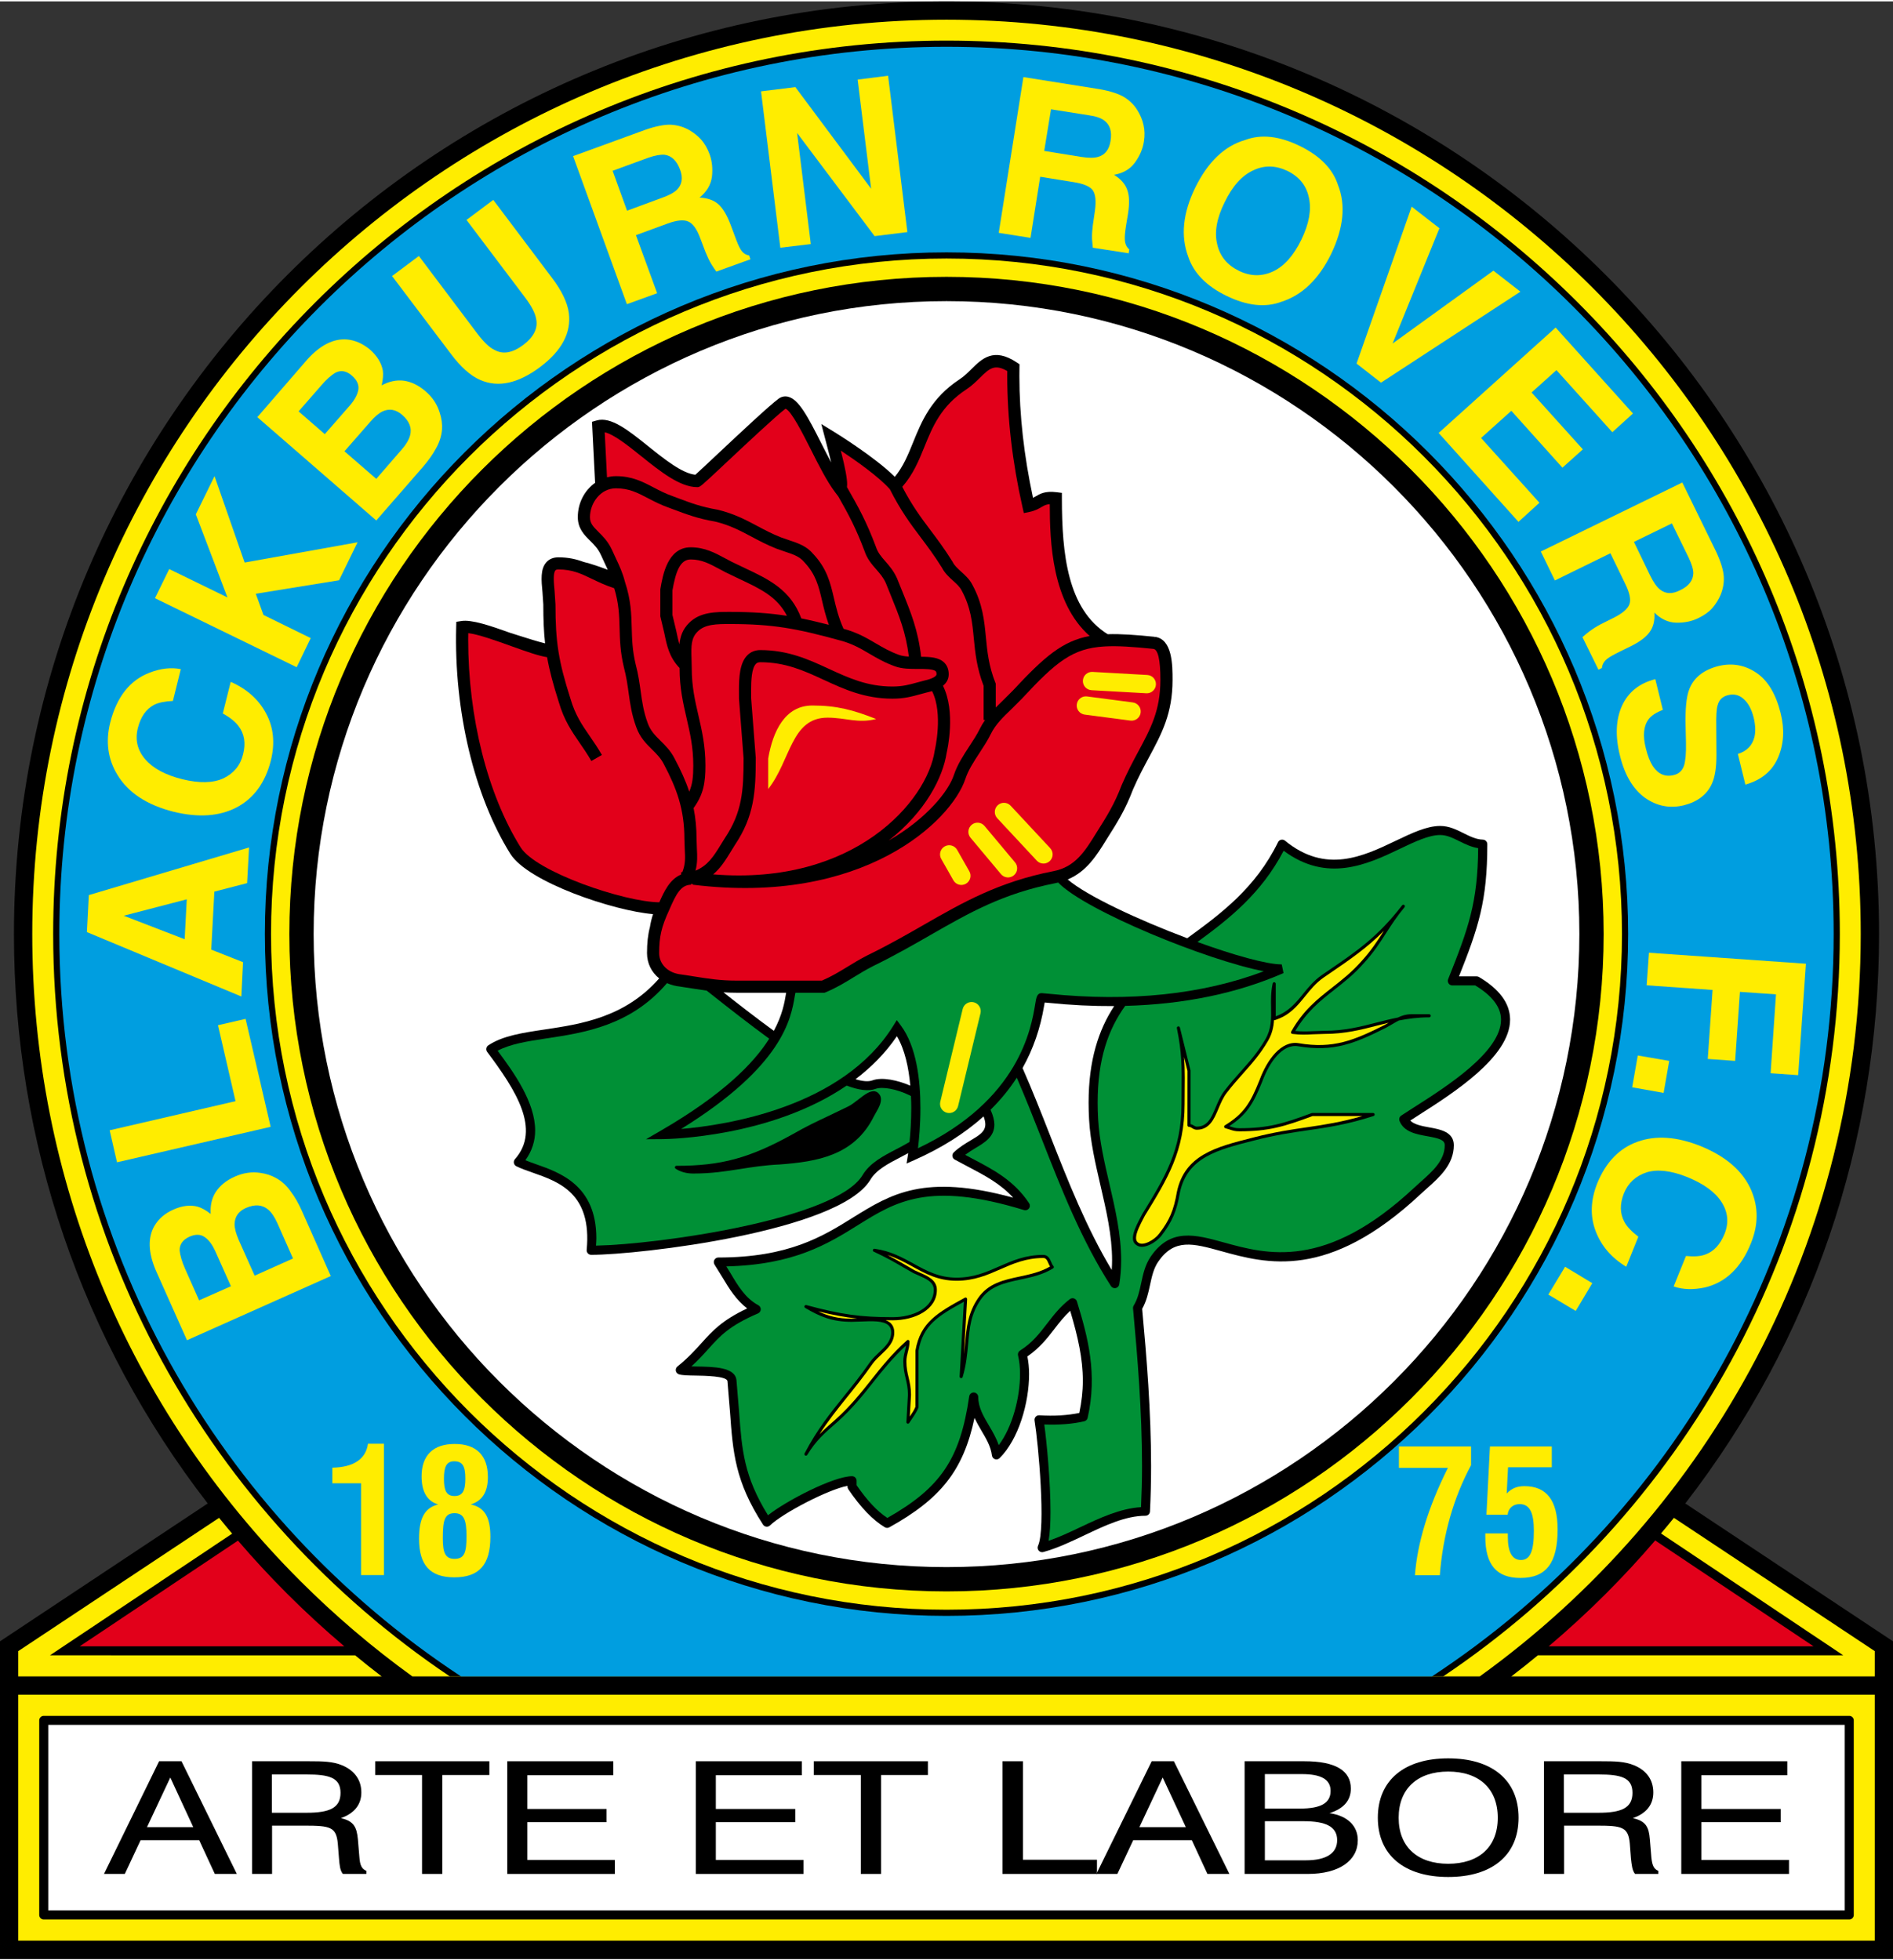 <svg version="1.0" id="Ebene_1" xmlns="http://www.w3.org/2000/svg" xmlns:xlink="http://www.w3.org/1999/xlink" width="311" height="322" viewBox="0 0 480.95 497.255" enable-background="new 0 0 480.95 497.255"><rect x="0" y="0" width="480.95" height="497.255" fill="#333333" stroke="none"/><path d="M428.179 381.559c31.922-41.259 49.227-91.618 49.227-144.646C477.406 106.278 371.122.0 240.48.0 109.833.0 3.543 106.278 3.543 236.913c0 53.028 17.305 103.388 49.228 144.646L0 416.575v80.681h480.95v-80.681l-52.771-35.016z"/><path fill="#ffed00" d="M12.691 420.132l46.292-30.907c-1.12-1.331-2.234-2.665-3.323-4.017-29.328 19.46-50.41 33.449-51.021 33.854.0.437.0 2.819.0 6.426h92.328c-2.276-1.739-4.519-3.53-6.74-5.356H12.691z"/><path fill="#ffed00" d="M425.291 385.208c-1.075 1.336-2.178 2.654-3.284 3.971l46.306 30.953h-77.587c-2.221 1.826-4.465 3.617-6.74 5.356h92.326c0-3.606.0-5.989.0-6.426C475.7 418.658 454.618 404.668 425.291 385.208z"/><path fill="#e2001a" d="M60.461 390.998c-4.95 3.305-35.197 23.499-40.2 26.84 6.24.0 57.997.0 67.207.0-4.991-4.235-9.841-8.682-14.521-13.361C68.591 400.121 64.432 395.623 60.461 390.998z"/><path fill="#e2001a" d="M420.529 390.951c-3.982 4.642-8.154 9.156-12.524 13.525-4.68 4.68-9.53 9.126-14.521 13.361 9.056.0 61.019.0 67.266.0C455.726 414.48 425.221 394.087 420.529 390.951z"/><path fill="#ffed00" d="M240.48 4.653C112.398 4.653 8.196 108.844 8.196 236.913c0 62.061 24.164 120.401 68.04 164.273 8.937 8.937 18.483 17.04 28.53 24.303h271.191c58.581-42.214 96.796-111.012 96.796-188.576.0-128.069-104.197-232.26-232.273-232.26z"/><path d="M240.479 9.966c-125.152.0-226.971 101.805-226.971 226.941.0 78.494 40.049 147.804 100.78 188.582h252.377C427.393 384.71 467.44 315.401 467.44 236.907c0-125.136-101.814-226.941-226.961-226.941z"/><path fill="#009ee0" d="M240.479 11.533c-124.288.0-225.404 101.102-225.404 225.374.0 78.798 40.645 148.27 102.059 188.582h246.684c61.411-40.313 102.055-109.784 102.055-188.582C465.874 112.635 364.762 11.533 240.479 11.533z"/><path d="M240.48 63.749c-95.497.0-173.188 77.679-173.188 173.161.0 95.506 77.692 173.205 173.188 173.205 95.49.0 173.177-77.699 173.177-173.205.0-95.482-77.687-173.161-173.177-173.161z"/><path fill="#ffed00" d="M240.48 65.316c-94.632.0-171.621 76.976-171.621 171.593.0 94.642 76.989 171.639 171.621 171.639 94.626.0 171.61-76.997 171.61-171.639C412.09 142.292 335.106 65.316 240.48 65.316z"/><path d="M240.48 69.97c-92.066.0-166.967 74.89-166.967 166.942.0 92.074 74.901 166.981 166.967 166.981 92.061.0 166.956-74.907 166.956-166.981.0-92.053-74.895-166.942-166.956-166.942z"/><path fill="#fff" d="M240.48 76.141c-88.664.0-160.796 72.122-160.796 160.771.0 88.672 72.133 160.812 160.796 160.812 88.657.0 160.786-72.14 160.786-160.812C401.266 148.262 329.137 76.141 240.48 76.141z"/><path fill="#ffed00" d="M476.311 430.127c0 4.169.0 58.32.0 62.489-4.571.0-467.101.0-471.672.0.0-4.169.0-58.32.0-62.489 4.571.0 467.101.0 471.672.0z"/><path d="M11.114 435.51c-.634.0-1.147.514-1.147 1.147v49.428c0 .634.514 1.147 1.147 1.147h458.722c.634.0 1.147-.514 1.147-1.147v-49.428c0-.634-.514-1.147-1.147-1.147H11.114z"/><path fill="#fff" d="M468.688 437.805c0 2.138.0 44.995.0 47.133-2.278.0-454.149.0-456.427.0.0-2.138.0-44.995.0-47.133 2.278.0 454.149.0 456.427.0z"/><path d="M26.421 475.663h5.29l4.011-8.568h14.891l3.967 8.568h5.59l-14.057-28.626h-5.69m-3.078 16.747 5.923-12.613 5.833 12.613H37.345z"/><path d="M64.036 447.037v28.626h5.089v-12.269h8.279c6.511.0 8.034.334 8.423 4.577l.3 3.746c.145 1.699.245 3.01.978 3.945h5.979v-.779c-1.234-.487-1.623-1.556-1.767-3.354l-.388-4.68c-.301-3.065-1.034-4.621-4.313-5.356 3.378-1.21 5.189-3.41 5.189-6.521.0-3.223-1.767-5.601-4.9-6.912-2.344-.978-4.99-1.022-8.223-1.022M69.081 450.393h8.768c5.723.0 8.667.777 8.667 4.667.0 3.855-2.789 5.066-8.667 5.066h-8.768V450.393z"/><polyline points="107.229,475.663 112.374,475.663 112.374,450.537 124.331,450.537 124.331,447.037 95.328,447.037 95.328,450.537 107.229,450.537"/><polyline points="128.875,475.663 156.211,475.663 156.211,472.105 133.977,472.105 133.977,462.517 154.1,462.517 154.1,459.16 133.977,459.16 133.977,450.592 155.823,450.592 155.823,447.037 128.875,447.037"/><polyline points="176.78,475.663 204.161,475.663 204.161,472.105 181.869,472.105 181.869,462.517 202.049,462.517 202.049,459.16 181.869,459.16 181.869,450.592 203.716,450.592 203.716,447.037 176.78,447.037"/><polyline points="218.706,475.663 223.851,475.663 223.851,450.537 235.752,450.537 235.752,447.037 206.761,447.037 206.761,450.537 218.706,450.537"/><polyline points="254.698,475.663 278.701,475.663 278.701,472.061 259.9,472.061 259.9,447.037 254.698,447.037"/><path d="M278.556 475.663h5.335l4.021-8.568h14.891l3.966 8.568h5.58l-14.102-28.626h-5.634M289.48 463.784l5.922-12.613 5.878 12.613h-11.8z"/><path d="M321.361 472.206v-9.934h9.801c5.778.0 8.566 1.411 8.566 4.822.0 3.313-2.743 5.111-7.979 5.111M321.361 459.06v-8.757h9.399c4.901.0 7.302 1.356 7.302 4.278.0 3.111-2.545 4.479-7.733 4.479H321.361zM316.215 475.663h16.024c8.034.0 12.734-3.413 12.734-8.568.0-3.7-2.701-6.233-7.201-6.868 3.578-1.122 5.434-3.21 5.434-6.233.0-4.622-3.966-6.956-11.8-6.956h-15.191v28.625z"/><path d="M350.063 461.393c0 9.546 6.812 15.047 17.879 15.047 11.113.0 17.879-5.501 17.879-15.047.0-9.59-6.766-15.09-17.879-15.09-11.067.0-17.879 5.5-17.879 15.09M355.353 461.393c0-7.444 4.844-11.733 12.589-11.733 7.789.0 12.59 4.289 12.59 11.733.0 7.446-4.801 11.689-12.59 11.689C360.197 473.083 355.353 468.839 355.353 461.393z"/><path d="M392.278 447.037v28.626h5.1v-12.269h8.279c6.512.0 8.034.334 8.424 4.577l.287 3.746c.201 1.699.301 3.01 1.034 3.945h5.923v-.779c-1.223-.487-1.565-1.556-1.767-3.354l-.389-4.68c-.245-3.065-.978-4.621-4.312-5.356 3.434-1.21 5.19-3.41 5.19-6.521.0-3.223-1.712-5.601-4.89-6.912-2.356-.978-4.945-1.022-8.235-1.022M397.324 450.393h8.767c5.734.0 8.667.777 8.667 4.667.0 3.855-2.788 5.066-8.667 5.066h-8.767V450.393z"/><polyline points="427.159,475.663 454.528,475.663 454.528,472.105 432.25,472.105 432.25,462.517 452.428,462.517 452.428,459.16 432.25,459.16 432.25,450.592 454.094,450.592 454.094,447.037 427.159,447.037"/><path d="M383.664 258.665c0-.052-.001-.103-.001-.153-.067-4.028-2.73-7.624-7.916-10.689-.178-.104-.38-.16-.586-.16.0.0-2.693.0-4.476.0 4.958-12.468 7.192-19.21 7.192-33.58.0-.625-.499-1.136-1.124-1.151-1.707-.041-3.254-.813-4.892-1.629-1.823-.909-3.707-1.849-5.958-1.849-3.404.0-7.2 1.813-11.22 3.734-8.36 3.994-17.836 8.521-28.21.005-.272-.223-.631-.31-.975-.235-.344.075-.635.303-.789.618-5.718 11.663-14.515 18.173-23.075 24.402-12.393-4.657-25.511-10.763-30.365-14.927 4.83-2.021 7.402-6.172 9.895-10.216 2.743-4.33 4.729-7.465 6.696-12.651 1.34-3.096 2.744-5.711 4.103-8.24 3.189-5.937 5.943-11.063 5.943-19.593.0-3.625.0-10.374-4.486-10.934l-.049.389s-.012-.001-.023-.002l.04-.391c-4.826-.498-8.682-.768-11.968-.666-10.176-6.349-11.628-20.318-11.628-34.54v-1.361l-1.352-.169c-2.91-.365-4.206.404-5.349 1.083-.213.126-.424.235-.636.347-2.274-10.584-3.462-20.969-3.462-30.912.0-.727.006-1.451.019-2.173l.014-.843-.701-.468c-5.862-3.906-8.856-.941-11.499 1.675-.921.911-1.872 1.853-2.979 2.579-7.288 4.776-9.711 10.759-11.85 16.038-1.281 3.162-2.507 6.169-4.651 8.771-5.065-5.037-14.954-11.132-15.406-11.41l-3.267-2.005 1.35 5.179c.471 1.768.835 3.24 1.15 4.578-.809-1.519-1.618-3.103-2.416-4.685-3.526-6.999-5.823-11.322-8.498-11.989-.851-.212-1.683-.054-2.409.458-2.324 1.689-10.078 8.966-15.74 14.279-2.238 2.1-4.521 4.242-5.439 5.063-3.319-.324-7.854-3.935-11.888-7.172-5.13-4.117-9.56-7.672-13.198-6.618l-1.174.34.79 15.507c-2.644 1.86-4.397 5.068-4.397 8.712.0 2.9 1.646 4.532 3.097 5.973.942.934 1.916 1.9 2.598 3.281.047.093.265.538.265.538-.007-.016.964 2.096.964 2.096.24.508.468.998.687 1.486-2.086-.779-4.057-1.489-6.15-1.998-1.831-.686-3.838-1.168-6.384-1.168-1.279.0-2.304.415-3.047 1.233-1.574 1.733-1.298 4.599-1.005 7.632l.209 3.114c0 3.828.124 6.937.453 9.879-1.897-.464-4.383-1.248-7.005-2.083-.625-.199-1.253-.399-1.879-.597-5.08-1.821-9.768-3.408-12.4-2.993l-1.268.2-.034 1.283c-.567 21.374 4.571 42.918 13.746 57.632 4.505 7.229 26.288 14.509 36.268 15.337-.365 1.113-.622 2.19-.789 3.273-.533 2.065-.743 4.079-.743 6.63.0 2.612 1.161 4.879 3.09 6.423-8.703 9.926-19.86 11.598-29.043 12.971-5.753.859-10.723 1.603-14.379 4.039-.263.176-.443.451-.496.764-.054.312.022.632.213.885 7.235 9.654 13.74 19.711 7.06 27.259-.238.269-.336.632-.268.983.068.353.297.651.619.811 1.198.594 2.625 1.093 4.136 1.622 6.73 2.356 15.106 5.29 13.741 19.621-.031.323.076.644.294.884s.527.377.852.377c12.204.0 63.046-5.915 70.927-19.075 1.502-2.514 4.469-4.057 7.61-5.688.661-.344 1.333-.695 2.002-1.063-.046.33-.076.522-.079.542l-.337 2.094 1.939-.857c6.938-3.069 12.812-6.786 17.63-11.116.289.775.442 1.44.442 2.001.0 1.877-1.501 2.77-3.737 4.101-1.354.806-2.89 1.719-4.269 3.026-.231.22-.365.521-.365.836.0.05.003.1.01.15.05.366.267.684.594.857l3.293 1.754c4.427 2.319 8.352 4.408 11.556 7.926-22.519-6.16-31.022-.988-40.694 5.037-7.642 4.761-16.303 10.157-34.241 10.157-.417.0-.79.246-.993.611-.094.169-.14.359-.14.551.0.222.062.444.18.636l2.018 3.255c1.699 2.868 3.51 5.766 6.282 7.883-6.333 2.98-8.793 5.668-11.549 8.732-1.656 1.841-3.367 3.745-6.168 6.017-.272.221-.426.551-.426.894.0.075.007.15.022.226.084.419.393.757.803.878.872.258 2.358.28 4.239.31 2.169.033 7.932.121 8.065 1.411.0.001.657 7.912.657 7.912.737 10.187 1.27 17.547 8.389 28.541.187.288.493.479.834.518s.682-.076.93-.314c3.272-3.149 14.748-9.123 19.697-10.061.0.055.0.22.0.22.0.23.069.456.199.646 3.143 4.628 6.175 7.786 9.269 9.652.353.213.793.221 1.154.021 13.055-7.25 18.813-14.438 21.641-27.796.52 1.09 1.109 2.14 1.716 3.161 1.244 2.097 2.42 4.076 2.712 6.377.055.435.352.801.767.943.414.144.874.038 1.185-.27 4.835-4.786 7.488-14.048 7.488-21.342.0-1.63-.164-3.124-.435-4.485 3.063-2.108 5.01-4.563 6.85-6.956 1.262-1.639 2.481-3.201 4.028-4.636 1.983 6.643 3.21 12.194 3.21 17.76.0 2.666-.311 5.362-.898 8.191-2.979.612-6.445.837-10.151.589-.351-.023-.692.114-.929.374s-.341.613-.284.959c.978 6.011 2.896 27.447.88 31.813-.188.406-.123.885.166 1.226.289.342.75.485 1.182.367 3.48-.949 7.016-2.629 10.434-4.253 5.136-2.44 10.446-4.963 15.511-4.963.613.0 1.118-.48 1.149-1.093.195-3.825.281-7.669.281-11.502.0-13.929-1.135-27.707-2.267-39.963 1.089-1.929 1.56-4.008 1.993-6.027.46-2.147.895-4.175 2.054-5.901 4.105-6.026 8.871-4.71 16.085-2.717 11.435 3.16 27.096 7.487 50.597-14.48.002-.002 1.614-1.462 1.614-1.462 3.206-2.85 6.839-6.079 6.839-10.984.0-3.41-3.487-4.032-6.288-4.533-1.896-.338-3.788-.724-4.788-1.72.95-.612 2.209-1.424 2.209-1.424C369.173 277.342 383.664 268.113 383.664 258.665zm-187.058 2.834c-4.672-3.406-9.175-6.918-12.8-9.778 1.05.067 2.147.107 3.336.107h12.601l-.065.343C199.331 254.255 198.796 257.428 196.606 261.499zm25.057 12.581c-1.055.389-2.531.245-4.301-.294 3.964-3.01 7.576-6.601 10.513-10.919 2.026 3.428 2.995 8.005 3.398 12.564C228.136 274.066 224.161 273.171 221.663 274.08zM276.701 284.047c.316 5.625 1.635 11.306 2.91 16.799 1.447 6.232 2.933 12.629 2.933 18.962.0.813-.039 1.623-.091 2.434-6.417-10.688-11.103-22.555-15.624-34.076-2.233-5.688-4.543-11.56-7.03-17.212 2.695-4.813 4.539-10.104 5.485-15.879.0.0.074-.391.146-.773.396.036.788.072.788.072 5.8.594 11.422.871 16.86.84-3.965 6.051-6.501 13.743-6.501 24.572C276.578 281.155 276.618 282.575 276.701 284.047z"/><path fill="#009036" d="M356.01 283.023l3.25-2.096c8.276-5.271 22.102-14.077 22.102-22.258.0-.04-.001-.08-.001-.12-.053-3.11-2.276-5.995-6.555-8.585-.63.0-5.813.0-5.813.0-.382.0-.739-.189-.953-.506-.131-.193-.198-.419-.198-.646.0-.145.027-.289.083-.428 5.174-12.934 7.515-19.47 7.629-33.288-1.724-.276-3.248-1.002-4.719-1.735-1.657-.826-3.222-1.607-4.931-1.607-2.883.0-6.45 1.705-10.228 3.509-8.255 3.944-18.47 8.723-29.542.491-5.672 10.853-13.816 17.261-21.905 23.18 9.158 3.317 17.554 5.691 21.414 5.691l.46 2.206c-11.838 5.166-25.315 7.942-40.229 8.329-4.281 5.932-6.997 13.489-6.997 24.564.0 1.345.04 2.74.122 4.191.305 5.428 1.601 11.01 2.854 16.407 1.479 6.365 2.995 12.896 2.995 19.467.0 2.036-.146 4.076-.483 6.116-.078.47-.437.843-.902.939s-.943-.104-1.201-.503c-7.471-11.592-12.607-24.68-17.576-37.337-2.025-5.162-4.132-10.457-6.354-15.603-1.878 2.912-4.108 5.624-6.666 8.147.65 1.473.97 2.726.97 3.766.0 3.105-2.456 4.566-4.855 5.994-.86.512-1.723 1.073-2.563 1.691.855.456 1.717.915 1.717.915 5.498 2.88 10.69 5.602 14.529 11.374.129.193.193.416.193.638.0.242-.077.484-.229.688-.291.391-.795.556-1.26.413-24.182-7.396-32.542-2.188-42.224 3.844-7.604 4.738-16.212 10.069-33.415 10.467.5.807 1.002 1.615 1.002 1.615 1.97 3.324 3.83 6.465 7.147 8.257.373.201.604.591.604 1.013.0.018.0.035-.001.053-.02.44-.291.832-.697 1.006-7.31 3.129-9.639 5.72-12.589 9-1.208 1.344-2.541 2.821-4.337 4.462.369.009.751.015 1.131.021 4.676.071 9.977.152 10.32 3.479l.663 7.98c.711 9.83 1.249 16.481 7.348 26.327 4.778-3.773 16.728-9.919 21.358-9.919.636.0 1.151.516 1.151 1.151.0.0.0.712.0 1.136 2.688 3.91 5.253 6.623 7.813 8.314 13.565-7.676 18.493-14.998 20.8-30.88.086-.596.617-1.024 1.217-.983.601.041 1.068.538 1.073 1.14.021 2.69 1.348 4.926 2.753 7.293.927 1.561 1.859 3.168 2.46 4.953 3.482-4.636 5.412-12.124 5.412-18.07.0-1.741-.165-3.35-.504-4.713-.022-.092-.034-.186-.034-.277.0-.388.196-.758.534-.972 3.128-1.985 4.958-4.363 6.895-6.882 1.617-2.103 3.29-4.277 5.754-6.183.299-.23.691-.301 1.051-.188.36.114.642.397.753.758 2.864 9.262 5.229 18.494 2.725 29.585-.098.43-.432.767-.86.867-2.963.694-6.456.954-10.151.813.613 4.521 1.573 14.438 1.573 22.219.0 2.896-.149 5.436-.483 7.333 2.685-.929 5.434-2.217 8.113-3.489 5.004-2.378 10.17-4.745 15.372-5.064.16-3.464.255-6.94.255-10.412.0-13.958-1.149-27.803-2.287-40.085-.003-.036-.005-.071-.005-.106.0-.213.06-.422.171-.604 1.043-1.693 1.458-3.63 1.898-5.681.485-2.265.987-4.607 2.398-6.707 5.036-7.396 11.324-5.658 18.604-3.646 10.91 3.015 25.853 7.144 48.409-13.941l1.659-1.503c2.982-2.65 6.065-5.393 6.065-9.264.0-1.336-1.406-1.733-4.391-2.267-2.802-.501-5.979-1.068-7.094-3.871-.057-.143-.084-.29-.084-.436C355.494 283.597 355.676 283.238 356.01 283.023z"/><path fill="#009036" d="M172.639 250.236l.158.021c-1.21-.123-2.33-.427-3.333-.879-9.238 10.816-21.011 12.604-30.69 14.051-4.923.736-9.179 1.438-12.348 3.122 4.27 5.723 9.537 13.17 9.537 20.284.0 2.598-.768 5.139-2.481 7.539.807.324 1.668.643 2.598.968 6.231 2.183 15.429 5.402 15.429 18.852.0.59-.056 1.241-.093 1.872 15.669-.305 60.974-6.623 67.742-17.926 1.836-3.073 5.236-4.841 8.523-6.55 1.197-.622 2.348-1.226 3.399-1.863.219-2.189.444-5.25.444-8.636.0-.988-.029-2.007-.075-3.034-.124-.063-.24-.13-.368-.191-3.253-1.574-6.883-2.257-8.627-1.623-1.827.673-4.337.308-7.347-.832-19.232 13.126-45.231 13.58-46.624 13.592l-4.348.034 3.761-2.182c15.871-9.205 23.621-17.162 27.539-23.354-4.894-3.574-10.041-7.585-15.173-11.646-.239-.189-.479-.378-.718-.567-1.201-.163-2.396-.35-3.646-.548L172.639 250.236z"/><path fill="#009036" d="M266.453 252.083l-1.786-.16c-1.199.0-1.37 1.046-1.654 2.779-1.003 6.121-4.072 24.429-29.783 36.624.268-2.226.618-5.939.618-10.195.0-7.115-.984-15.671-4.992-21.007l-1.011-1.346-.887 1.431c-12.882 20.765-42.538 25.252-53.911 26.219 25.879-16.024 27.923-27.989 28.903-33.88.0.0.066-.349.137-.721h7.404l.287-.121c2.793-1.178 4.86-2.445 7.047-3.786 1.531-.938 3.113-1.909 5.01-2.875 5.393-2.63 10.019-5.281 14.491-7.846 9.921-5.688 18.489-10.601 31.876-13.224.22-.042.424-.098.637-.147 6.986 7.202 37.97 19.806 52.252 22.539C305.469 252.265 287.122 254.2 266.453 252.083z"/><path fill="#e2001a" d="M266.709 127.712c-.85.061-1.382.309-2.042.701-.722.428-1.619.962-3.06 1.262l-1.485.309-.334-1.48c-2.577-11.404-3.88-22.598-3.88-33.31.0-.432.007-.862.011-1.293-3.203-1.859-4.537-.682-6.922 1.679-.98.971-2.093 2.071-3.459 2.967-6.481 4.248-8.616 9.518-10.681 14.615-1.404 3.466-2.867 7.033-5.625 10.142 2.513 4.816 4.756 7.814 7.119 10.952 1.752 2.326 3.564 4.732 5.626 8.036l.041.066.034.07c.44.896 1.274 1.649 2.157 2.448.994.898 2.12 1.917 2.814 3.275 2.635 4.833 3.054 9.165 3.458 13.354.346 3.573.702 7.267 2.4 11.553l.108.274v6.034c.608-.619 1.229-1.218 1.846-1.81.0.0 2.532-2.527 2.535-2.531 8.044-8.671 12.663-12.565 19.48-13.818C267.23 152.701 266.734 137.283 266.709 127.712z"/><path fill="#e2001a" d="M237.475 190.351l.011-.071.017-.069c.023-.095 2.187-9.293-.696-15.01-.374.113-.769.217-1.191.309l-1.79.479c-2.207.608-4.114 1.134-7.068 1.134-7.095.0-12.355-2.425-17.442-4.771-5.005-2.308-9.733-4.487-16.15-4.487-.619.0-.917.22-1.106.411-1.109 1.117-1.227 4.263-1.227 6.774.0.359.002.706.005 1.032.0.0.004.842.004.954.009.11 1.167 15.093 1.167 15.093v.06c0 8.57-.37 14.739-5.283 22.077l-.926 1.497c-1.398 2.283-2.681 4.372-4.614 5.994C217.236 224.705 235.624 203.013 237.475 190.351z"/><path fill="#e2001a" d="M222.478 163.056c1.866 1.093 3.628 2.126 5.945 2.949.708.26 1.571.375 2.49.429-.766-6.15-2.441-10.278-4.692-15.807.0.0-1.159-2.866-1.16-2.873-.643-1.426-1.512-2.419-2.432-3.47-1.139-1.302-2.317-2.648-2.994-4.702-2.179-5.778-4.008-9.198-6.643-13.816l-.777-1.023c-2.111-2.783-4.196-6.921-6.212-10.924-1.881-3.734-5.008-9.931-6.432-10.348-2.239 1.659-10.11 9.043-15.347 13.958-6.353 5.962-6.353 5.962-7.072 5.962-4.436.0-9.449-4.023-14.298-7.915-3.27-2.624-6.891-5.514-9.216-6.023.093 1.812.407 7.972.583 11.447.727-.188 1.482-.299 2.262-.299 4.092.0 6.755 1.393 9.574 2.867 1.475.771 3 1.568 4.866 2.223l1.126.422c3.551 1.332 6.117 2.294 10.26 3.005 4.177.997 7.203 2.606 10.13 4.162 1.838.977 3.739 1.988 5.929 2.852l2.013.702c2.348.778 4.565 1.514 6.251 3.551 3.488 3.711 4.338 7.341 5.238 11.185.568 2.427 1.164 4.936 2.447 7.803.036.01.07.019.106.029C217.795 160.311 220.176 161.707 222.478 163.056z"/><path fill="#e2001a" d="M240.51 190.902c-.93 6.126-5.299 14.916-14.724 22.256 9.818-5.648 15.219-12.602 16.551-16.606.879-2.656 2.426-5.02 3.921-7.305 1.014-1.549 1.972-3.012 2.728-4.546.378-.769.816-1.483 1.293-2.16h-.373s0-8.204.0-8.67c-1.746-4.544-2.137-8.375-2.494-12.07-.393-4.06-.763-7.895-3.114-12.21-.456-.891-1.282-1.637-2.156-2.427-1.01-.914-2.155-1.948-2.856-3.375l.075.136c-1.99-3.19-3.761-5.541-5.473-7.813-2.572-3.415-5.006-6.664-7.805-12.185-2.82-3.206-8.73-7.346-12.459-9.813 1.146 4.504 1.604 7.046 1.604 8.579.0.261-.016.487-.041.695 2.976 5.193 4.945 8.764 7.358 15.167.502 1.521 1.385 2.53 2.408 3.698.98 1.121 2.091 2.39 2.949 4.297l1.178 2.915c2.396 5.886 4.167 10.239 4.952 17.022 2.349.009 4.519.129 5.883 1.492.744.744 1.121 1.737 1.121 2.953.0 1.164-.498 2.135-1.461 2.912C242.892 180.483 240.683 190.174 240.51 190.902z"/><path fill="#e2001a" d="M174.443 182.1c-.875-3.781-1.779-7.69-1.779-12.691l-.001-.07c-2.62-2.72-3.232-5.665-3.864-8.779l-.969-4.077-.066-.265v-6.875l.022-.129c.588-3.421 1.812-10.539 7.699-10.539 3.569.0 6.208 1.426 8.759 2.805.0.0 1.585.84 1.577.835l3.387 1.625c6 2.815 11.679 5.492 14.375 12.793 2.222.447 4.509.991 7.005 1.639-.807-2.227-1.288-4.251-1.72-6.1-.872-3.725-1.561-6.667-4.545-9.846-1.186-1.429-2.83-1.974-4.912-2.665.0.0-2.14-.747-2.157-.753-2.369-.935-4.348-1.987-6.262-3.004-2.883-1.532-5.605-2.979-9.3-3.865-4.334-.74-7.155-1.798-10.726-3.138.0.0-1.12-.419-1.092-.409-2.048-.718-3.747-1.607-5.246-2.391-2.688-1.405-4.811-2.515-8.145-2.515-3.943.0-6.592 3.787-6.592 7.323.0 1.543.749 2.358 2.184 3.782 1.069 1.061 2.281 2.263 3.223 4.168.0.0.279.571.286.588l.934 2.03c.859 1.817 1.669 3.536 2.271 5.908 1.52 4.584 1.618 8.174 1.71 11.646.075 2.819.152 5.734.998 9.248.685 2.601.989 4.794 1.283 6.915.364 2.62.707 5.094 1.768 8 .706 1.991 1.902 3.175 3.288 4.545 1.208 1.194 2.576 2.547 3.566 4.506 1.514 2.859 2.774 5.562 3.71 8.399.839-1.899 1.029-3.834 1.029-6.647C176.143 189.448 175.317 185.878 174.443 182.1z"/><path fill="#e2001a" d="M183.167 214.153s.947-1.531.97-1.567c4.452-6.65 4.782-12.129 4.784-20.342-.01-.128-1.166-15.087-1.166-15.087l-.005-1.051c-.003-.375-.005-.759-.005-1.149.0-3.239.185-6.9 2.124-8.853.859-.865 1.999-1.323 3.296-1.323 7.095.0 12.355 2.425 17.442 4.771 5.005 2.308 9.733 4.487 16.15 4.487 2.537.0 4.174-.451 6.248-1.023.0.0 1.851-.496 1.903-.508 2.101-.456 3.041-1.121 3.041-1.577.0-.553-.163-.716-.216-.77-.595-.594-2.704-.593-4.398-.591-2.04.002-4.149.003-5.96-.663-2.576-.914-4.548-2.07-6.457-3.188-2.225-1.304-4.326-2.536-7.304-3.341-11.293-3.108-17.25-4.211-28.194-4.211-3.239.0-6.297.0-8.173 1.91-1.658 1.634-1.669 3.608-1.551 6.959l.055 2.373c0 4.648.825 8.217 1.699 11.996.875 3.781 1.779 7.69 1.779 12.691.0 4.394-.5 7.355-3.011 10.818.488 2.411.755 4.991.755 7.893l.084 2.435c.097 1.804.178 3.544-.347 5.569C179.791 219.533 181.271 217.25 183.167 214.153z"/><path fill="#e2001a" d="M173.358 221.187c.815-2.075.732-3.674.618-5.778l-.089-2.602c0-7.644-1.994-12.944-5.224-19.044-.777-1.536-1.854-2.602-2.995-3.73-1.517-1.5-3.085-3.051-4.022-5.695-1.168-3.201-1.534-5.833-1.92-8.62-.282-2.031-.573-4.131-1.219-6.585-.929-3.86-1.011-6.941-1.09-9.919-.086-3.224-.181-6.289-1.366-10.141-2.194-.719-3.993-1.573-5.578-2.337-2.818-1.359-5.045-2.433-8.59-2.433-.562.0-.713.167-.763.222-.656.723-.403 3.346-.219 5.262l.224 3.41c0 9.521.78 14.43 3.805 23.915 1.214 4.169 2.928 6.655 4.911 9.533 1 1.452 2.034 2.953 3.081 4.777l-2.677 1.535c-.983-1.714-1.98-3.162-2.945-4.562-2.046-2.969-3.979-5.774-5.321-10.384-1.434-4.493-2.376-7.998-2.981-11.429-2.071-.307-5.069-1.353-9.192-2.837-3.752-1.351-8.253-2.965-10.836-3.267-.008.544-.021 1.088-.021 1.632.0 19.739 4.9 39.27 13.32 52.775 3.899 6.255 26.345 13.891 35.244 13.961 1.202-2.755 2.685-5.88 5.541-7.055v-.606C173.053 221.187 173.175 221.187 173.358 221.187z"/><path fill="#e2001a" d="M187.897 146.732s-3.458-1.659-3.467-1.664l-1.653-.875c-2.417-1.306-4.504-2.434-7.292-2.434-2.704.0-3.814 3.139-4.635 7.858.0.267.0 5.934.0 6.25.115.483.973 4.078.973 4.078.249 1.226.482 2.339.814 3.379.184-1.963.775-3.801 2.424-5.428 2.766-2.816 6.799-2.816 10.358-2.816 5.673.0 10.125.313 14.519.999C197.48 151.243 193.164 149.204 187.897 146.732z"/><path fill="#e2001a" d="M280.633 163.858l-.02.034c-.017-.009-.032-.02-.049-.03-8.053.486-12.176 3.823-20.928 13.256l-2.664 2.663c-2.073 1.987-4.03 3.865-5.219 6.281-.84 1.704-1.895 3.315-2.914 4.873-1.45 2.217-2.821 4.312-3.574 6.587-3.543 10.654-25.897 32.209-69.236 26.86l.014-.114-.47-.119v.245c-2.573.0-3.819 2.426-5.425 6.127.0.0-.104.241-.119.271-1.985 4.305-2.559 6.764-2.559 10.965.0 2.859 2.29 5.088 5.637 5.428l3.259.502c3.722.589 6.662 1.054 10.774 1.054.0.0 21.001.0 21.683.0 2.446-1.057 4.374-2.219 6.386-3.452 1.582-.97 3.217-1.973 5.247-3.006 5.324-2.596 9.904-5.222 14.333-7.761 9.735-5.582 18.931-10.854 32.824-13.577 5.585-1.068 8.059-5.083 10.938-9.754 2.651-4.185 4.567-7.209 6.45-12.168 1.417-3.281 2.918-6.076 4.243-8.542 3.115-5.799 5.575-10.379 5.575-18.132.0-5.074-.6-7.722-1.78-7.871C287.862 163.945 283.921 163.667 280.633 163.858z"/><path fill="#ffed00" d="M273.577 178.56c-.167 1.274.73 2.442 2.005 2.609l11.613 1.521c1.273.167 2.441-.73 2.608-2.004s-.73-2.442-2.005-2.609l-11.613-1.521C274.912 176.389 273.744 177.286 273.577 178.56z"/><path fill="#ffed00" d="M244.586 255.959l-5.689 23.552c-.302 1.249.466 2.506 1.715 2.808 1.25.302 2.506-.467 2.808-1.716l5.689-23.552c.302-1.249-.467-2.506-1.716-2.808S244.888 254.71 244.586 255.959z"/><path fill="#ffed00" d="M275.127 172.515c-.072 1.283.909 2.381 2.192 2.454l13.911.783c1.283.072 2.382-.909 2.454-2.192.072-1.283-.909-2.381-2.192-2.454l-13.911-.783C276.298 170.251 275.2 171.232 275.127 172.515z"/><path fill="#ffed00" d="M240.01 214.658c-1.117.634-1.509 2.055-.874 3.172l3.088 5.438c.635 1.117 2.055 1.509 3.173.874 1.117-.634 1.508-2.055.874-3.172l-3.089-5.438C242.547 214.415 241.127 214.023 240.01 214.658z"/><path fill="#ffed00" d="M246.865 209.166c-.985.824-1.116 2.292-.291 3.277l7.745 9.257c.824.985 2.292 1.116 3.277.291.985-.824 1.115-2.292.291-3.277l-7.745-9.257C249.318 208.472 247.85 208.341 246.865 209.166z"/><path fill="#ffed00" d="M253.484 204.2c-.94.876-.992 2.348-.116 3.289l10.045 10.778c.876.94 2.349.992 3.288.116.94-.876.992-2.348.116-3.288l-10.045-10.779C255.896 203.376 254.423 203.324 253.484 204.2z"/><path fill="#ffed00" d="M222.601 182.294c-5.778-2.303-10.045-3.432-16.212-3.432-6.957.0-10.045 6.563-11.212 13.472v7.738c5.778-7.346 5.778-18.124 15.079-18.124C214.855 181.948 217.944 183.469 222.601 182.294"/><path d="M221.78 317.135c-.055.187.036.385.212.466 3.137 1.438 5.245 2.663 7.476 3.959l2.542 1.46c.022.011 1.286.578 1.286.578 2.03.88 3.948 1.71 3.948 3.687.0 4.565-5.248 6.954-10.432 6.954-8.201.0-13.123-.689-21.945-3.072-.189-.052-.387.045-.463.226s-.008.389.161.489c3.768 2.237 6.909 3.532 11.813 3.532l2.38-.072c2.675-.119 5.707-.255 6.988.97.454.435.675 1.022.675 1.797.0 2.171-1.488 3.572-3.063 5.057-.802.756-1.631 1.537-2.296 2.45-2.31 3.317-4.5 6.033-6.619 8.66-3.518 4.362-6.841 8.484-10.012 14.542.0.001.0.001-.001.002-.004.008-.009.014-.013.021-.03.058-.045.12-.045.182.0.137.072.27.2.341.184.104.417.043.527-.138 2.2-3.621 4.4-5.537 7.184-7.962l.484-.422c3.892-3.505 6.552-6.864 9.125-10.113 2.378-3.004 4.874-6.106 8.301-9.309-.073.499-.172.976-.293 1.451-.198.781-.403 1.588-.403 2.594.0 1.775.304 3.065.598 4.313.298 1.266.58 2.46.58 4.161.0.0-.39 6.97-.39 6.977.0.167.109.305.27.358.167.057.353-.02.452-.166l.547-.818c.692-1.021 1.477-2.178 1.794-3.091.014-.042.021-.085.021-.129v-14.312c1.111-6.525 5.051-8.876 11.522-12.438-.075 1.318-1.082 19.007-1.082 19.014.0.189.136.354.324.386.195.034.387-.083.443-.274.929-3.123 1.175-5.883 1.413-8.553.354-3.978.661-7.413 3.135-11.039 2.424-3.539 6.175-4.337 10.147-5.182 2.807-.597 5.71-1.214 8.295-2.836.102-.063.168-.169.182-.288.013-.118-.028-.236-.112-.32-.22-.221-.379-.592-.548-.985-.349-.813-.783-1.823-2.029-1.823-4.544.0-7.931 1.488-11.205 2.928-3.335 1.467-6.485 2.852-10.831 2.852-4.438.0-7.57-1.722-10.885-3.544-2.899-1.594-5.898-3.242-9.93-3.797C222.017 316.83 221.834 316.949 221.78 317.135z"/><path fill="#ffed00" d="M207.864 332.754c3.706.918 6.772 1.489 9.906 1.833-.671.021-1.392.043-1.392.043C212.942 334.63 210.401 333.951 207.864 332.754z"/><path fill="#ffed00" d="M229.862 320.882c-1.404-.815-2.789-1.608-4.382-2.439 2.317.755 4.334 1.827 6.283 2.897 3.406 1.872 6.623 3.641 11.263 3.641 4.511.0 7.884-1.482 11.146-2.917 3.2-1.407 6.511-2.862 10.89-2.862.694.0.95.513 1.31 1.35.12.281.258.556.415.812-2.382 1.39-5.066 1.987-7.675 2.542-4.13.878-8.03 1.707-10.631 5.506-2.59 3.796-2.92 7.495-3.27 11.412-.083.933-.179 1.886-.293 2.852.328-5.754.799-14.034.799-14.042.0-.134-.068-.26-.183-.331-.12-.076-.272-.081-.397-.013-6.821 3.749-11.327 6.226-12.543 13.404.0.0-.005 14.121-.005 14.291-.257.711-.853 1.626-1.438 2.494.055-.975.309-5.539.309-5.539.0-1.792-.305-3.088-.6-4.341-.297-1.26-.577-2.449-.577-4.134.0-.907.184-1.633.379-2.4.202-.794.41-1.615.41-2.653.0-.154-.091-.295-.232-.357-.142-.063-.307-.037-.422.066-3.896 3.503-6.56 6.867-9.137 10.122-2.553 3.223-5.193 6.557-9.031 10.014.004-.004-.479.417-.479.417-1.292 1.126-2.452 2.154-3.556 3.282 2.199-3.382 4.471-6.252 6.839-9.188 2.127-2.638 4.326-5.364 6.647-8.698.617-.847 1.419-1.603 2.195-2.334 1.627-1.533 3.309-3.118 3.309-5.627.0-.986-.308-1.781-.917-2.363-.347-.332-.797-.559-1.286-.743.597.008 1.179.021 1.811.021 5.573.0 11.215-2.657 11.215-7.737.0-2.491-2.348-3.508-4.42-4.405l-1.236-.554C232.392 322.335 229.862 320.882 229.862 320.882z"/><path d="M356.247 229.604c-.004.005-.007.009-.011.014.0.0.0-.001.001-.001-6.206 8.023-11.369 11.545-19.184 16.876l-1.196.817c-2.077 1.45-3.497 3.207-4.871 4.907-1.857 2.299-3.666 4.443-6.861 5.6.0-1.035.0-8.272.0-8.272.0-.2-.15-.368-.35-.39s-.383.111-.425.307c-.48 2.218-.443 4.222-.407 6.159.052 2.75.1 5.348-1.45 8.028-1.932 3.31-3.99 5.62-6.17 8.066-1.357 1.522-2.76 3.098-4.234 5.018-.979 1.242-1.607 2.737-2.216 4.184-1.109 2.641-2.068 4.921-4.82 4.921-.282.0-.512-.142-.777-.306-.226-.14-.494-.264-.798-.342.0-.594.0-13.608.0-13.608l-2.701-10.918c-.051-.207-.259-.334-.466-.287-.208.047-.341.251-.298.46 1.283 6.298 1.247 9.938 1.194 15.445l-.023 3.774c0 11.758-4.189 18.577-9.988 28.015-.015.026-.386.74-.386.74-1.304 2.488-3.089 5.896-1.051 7.146 1.804 1.302 5.144-.841 6.351-2.446 2.688-3.474 3.867-6.237 4.673-10.947 1.874-8.906 9.614-10.869 18.576-13.142l.426-.107c5.292-1.36 9.455-1.967 13.48-2.554 5.145-.75 10.003-1.458 16.725-3.625.184-.06.297-.243.267-.434-.029-.19-.193-.331-.387-.331h-15.48c-.047.0-.093.008-.137.024-7.166 2.673-11.07 3.845-18.375 3.845-.98.0-1.461-.164-2.127-.39.0.0-.24-.073-.442-.135 4.396-2.883 6.115-5.614 8.412-11.383 1.754-4.767 5.068-9.604 9.125-8.915 8.981 1.531 14.406-.752 22.277-4.693.003-.002 1.714-.976 1.714-.976.54-.324 1.058-.616 1.582-.878 2.355-.463 4.859-.8 7.696-.8.217.0.392-.175.392-.392s-.175-.392-.392-.392h-4.601c-1.313.0-2.362.356-3.345.835-1.887.375-3.686.822-5.439 1.277-3.977 1.03-8.088 2.096-13.262 2.096l-2.913.094c-1.479.075-2.832.105-4.467-.05 2.909-4.907 6.297-7.629 9.89-10.445 2.444-1.917 4.973-3.898 7.439-6.679 2.539-2.756 4.193-5.324 5.794-7.809 1.341-2.081 2.727-4.232 4.636-6.499.003-.004.007-.008.01-.013.056-.071.082-.156.082-.239.0-.115-.05-.228-.146-.305C356.626 229.418 356.384 229.441 356.247 229.604z"/><path fill="#ffed00" d="M323.848 258.787c3.78-1.167 5.707-3.552 7.747-6.076 1.34-1.657 2.725-3.371 4.707-4.755l1.192-.814c5.605-3.824 9.856-6.751 14.106-11.033-.016.024-.033.051-.05.075-1.582 2.456-3.218 4.996-5.716 7.708-2.425 2.732-4.925 4.692-7.342 6.588-3.799 2.978-7.386 5.79-10.446 11.217-.033.06-.05.126-.05.192.0.061.014.12.041.176.059.116.172.196.301.213 2.047.26 3.605.181 5.255.096l2.873-.093c5.273.0 9.435-1.078 13.458-2.12.949-.246 1.908-.493 2.886-.728-.488.277-1.044.594-1.044.594-7.724 3.869-13.046 6.111-21.792 4.619-4.529-.77-8.129 4.355-9.988 9.408-2.346 5.894-4.028 8.514-8.794 11.464-.131.081-.193.233-.174.386.021.153.137.282.284.327l1.194.362c.709.241 1.27.432 2.379.432 7.408.0 11.368-1.181 18.581-3.869.113.0 8.964.0 12.662.0-5.319 1.522-9.575 2.19-13.968 2.831-4.047.59-8.231 1.199-13.563 2.569l-.424.108c-9.216 2.336-17.176 4.354-19.153 13.753-.793 4.639-1.893 7.215-4.526 10.619-1.175 1.561-4.011 3.195-5.293 2.271-.4-.246-.562-.668-.562-1.194.0-1.364 1.082-3.428 1.871-4.936l.375-.721c5.851-9.521 10.089-16.419 10.089-28.398l.023-3.767c.01-1.006.02-1.959.02-2.887.0-1.778-.05-3.475-.18-5.249.385 1.547.876 3.522.876 3.522l-.012 13.825c0 .217.175.392.392.392.283.0.513.142.778.306.32.198.684.422 1.188.422 3.272.0 4.427-2.745 5.543-5.4.588-1.397 1.196-2.844 2.111-4.007 1.46-1.9 2.854-3.465 4.201-4.977 2.206-2.477 4.291-4.815 6.263-8.194 1.034-1.789 1.403-3.514 1.522-5.252C323.746 258.797 323.796 258.803 323.848 258.787z"/><path d="M223.587 277.887c-.339-.586-.769-.921-1.292-1.022-1.245-.241-2.702.894-4.244 2.095-.922.718-1.875 1.46-2.708 1.823-.019.009-5.038 2.425-5.038 2.425-2.896 1.361-5.397 2.537-8.913 4.55-10.975 6.079-18.151 8.031-29.529 8.031-.171.0-.322.11-.374.274-.051.163.01.342.15.438 1.134.791 2.766 1.245 4.479 1.245 4.641.0 8.19-.558 11.948-1.148 3.058-.481 6.219-.979 10.061-1.156 9.386-.703 18.952-2.226 23.892-12.214-.003.007.498-.89.498-.89C223.339 280.916 224.271 279.303 223.587 277.887z"/><path fill="#ffed00" d="M50.584 329.957l8.089-3.576-4.022-9.009c-.733-1.565-1.566-2.739-2.646-3.477-1.021-.738-2.344-.782-3.867-.102-1.711.783-2.544 1.956-2.5 3.521.144 1.274.589 2.851 1.377 4.605M64.697 323.686l9.746-4.358-3.967-8.966c-.733-1.608-1.522-2.783-2.356-3.465-1.512-1.274-3.378-1.376-5.634-.403-1.9.839-2.833 2.215-2.889 4.114.0 1.029.344 2.349 1.033 3.969L64.697 323.686zM39.228 311.055c1.078-1.812 2.645-3.186 4.845-4.158 2.201-.983 4.268-1.23 6.124-.737 1.033.29 2.155.928 3.333 1.855-.145-2.146.288-4.069 1.322-5.634 1.078-1.609 2.645-2.884 4.745-3.824 2.155-.972 4.367-1.318 6.567-.972 1.423.189 2.79.638 4.011 1.331 1.423.782 2.646 1.9 3.679 3.375 1.078 1.409 2.011 3.085 2.845 4.941l7.345 16.555-36.537 16.308-7.934-17.773C37.661 317.806 37.517 314.04 39.228 311.055z"/><polyline fill="#ffed00" points="29.727,294.892 27.86,286.765 59.841,279.366 55.385,260.072 62.396,258.458 68.764,285.882"/><path fill="#ffed00" d="M46.917 238.231l.534-10.138-16.013 4.164M22.081 236.42l.489-9.401 40.704-12.101-.489 9.061-8.323 2.157-.79 14.738 8.079 3.186-.433 8.719L22.081 236.42z"/><path fill="#ffed00" d="M29.826 196.458c-2.399-3.917-3.044-8.371-1.822-13.274 1.667-6.511 5-10.769 10.045-12.681 2.789-1.078 5.433-1.369 7.89-.882l-2.011 8.082c-2.012.101-3.579.391-4.756.978-2.056 1.079-3.422 3.036-4.156 5.93-.733 2.985-.1 5.578 1.856 7.88 1.967 2.303 5.101 4.019 9.457 5.097 4.356 1.073 7.834.979 10.479-.246 2.6-1.274 4.267-3.281 4.944-6.076.734-2.839.345-5.236-1.167-7.198-.789-1.079-2.111-2.152-3.979-3.18l2.012-8.037c4.022 1.766 7.056 4.409 8.967 7.986 1.911 3.526 2.345 7.54 1.223 12.044-1.423 5.583-4.313 9.551-8.668 11.854-4.412 2.302-9.746 2.643-16.013 1.123C37.36 204.15 32.561 201.014 29.826 196.458"/><polyline fill="#ffed00" points="39.372,151.602 42.994,144.202 57.785,151.407 49.751,130.297 54.507,120.6 62.152,142.542 90.844,137.4 86.143,147.047 64.986,150.473 66.941,155.86 78.942,161.741 75.375,169.134"/><path fill="#ffed00" d="M75.864 104.146l6.657 5.779 6.467-7.395c1.122-1.325 1.812-2.594 2.055-3.868.201-1.274-.344-2.449-1.611-3.577-1.377-1.224-2.8-1.47-4.167-.782-1.178.687-2.356 1.761-3.623 3.231M87.521 114.284l8.079 7.004 6.412-7.394c1.178-1.325 1.868-2.549 2.156-3.578.545-1.912-.144-3.672-2-5.287-1.578-1.375-3.234-1.665-4.956-.883-.922.441-2 1.324-3.134 2.644l-6.557 7.494zM88.199 85.881c2.055.196 4.022 1.079 5.833 2.593 1.811 1.616 2.889 3.381 3.233 5.293.145 1.029.044 2.297-.3 3.768 1.912-1.029 3.822-1.42 5.689-1.175 1.911.291 3.722 1.175 5.478 2.694 1.767 1.515 2.989 3.375 3.623 5.533.444 1.37.645 2.79.545 4.208-.145 1.621-.633 3.186-1.522 4.75-.834 1.571-1.956 3.091-3.279 4.656L95.598 131.86l-30.214-26.246 12.723-14.692C81.398 87.301 84.776 85.585 88.199 85.881z"/><path fill="#ffed00" d="M99.61 69.768l6.812-5.091 14.791 19.634c1.667 2.207 3.134 3.627 4.411 4.213 2.156 1.224 4.601.783 7.345-1.274 2.69-2.057 3.768-4.259 3.234-6.662-.245-1.419-1.178-3.23-2.845-5.433l-14.835-19.64 6.8-5.091 14.791 19.633c2.6 3.381 4.067 6.467 4.412 9.11.633 4.997-1.767 9.552-7.301 13.716-5.578 4.163-10.623 5.287-15.223 3.28-2.501-1.079-5-3.331-7.546-6.757"/><path fill="#ffed00" d="M155.649 43.031l3.667 10.139 8.912-3.286c1.767-.632 3.045-1.32 3.778-2.057 1.267-1.269 1.567-2.985.778-5.092-.833-2.252-2.156-3.526-3.911-3.772-1.033-.095-2.4.151-4.122.738M170.439 31.327c1.667.095 3.179.537 4.601 1.318 1.178.689 2.2 1.47 3.09 2.449.877.983 1.611 2.253 2.156 3.722.633 1.766.833 3.722.589 5.778-.301 2.057-1.323 3.774-3.145 5.243 1.966.095 3.577.638 4.755 1.666s2.256 2.839 3.233 5.483l.934 2.498c.632 1.76 1.122 2.89 1.466 3.426.533.933 1.267 1.47 2.2 1.615l.345.984-8.667 3.129c-.544-.732-.933-1.37-1.222-1.811-.589-.979-1.078-2.058-1.522-3.129l-1.323-3.482c-.878-2.398-1.911-3.817-3.089-4.309-1.123-.487-2.834-.341-5.134.492l-8.134 2.984 5.389 14.744-7.689 2.789-13.668-37.609 18.413-6.712C166.717 31.668 168.817 31.276 170.439 31.327z"/><polyline fill="#ffed00" points="193.353,22.854 202.076,21.775 221.323,47.586 217.899,19.864 225.634,18.886 230.534,58.601 222.211,59.63 202.521,33.428 205.999,61.642 198.253,62.569"/><path fill="#ffed00" d="M267.027 27.409l-1.724 10.574 9.401 1.521c1.866.292 3.289.292 4.267.0 1.768-.492 2.846-1.86 3.18-4.063.398-2.404-.145-4.114-1.612-5.193-.833-.637-2.155-1.078-3.922-1.324M285.628 24.324c1.421.878 2.555 2.006 3.378 3.375.688 1.129 1.232 2.353 1.521 3.672.301 1.274.346 2.693.101 4.265-.289 1.861-1.078 3.671-2.301 5.337-1.222 1.665-3.032 2.694-5.288 3.085 1.666 1.029 2.788 2.252 3.322 3.723.588 1.469.644 3.621.2 6.365l-.445 2.643c-.289 1.811-.39 3.036-.334 3.723.045 1.079.435 1.912 1.122 2.499l-.145.978-9.11-1.419c-.1-.927-.145-1.665-.2-2.201-.044-1.13.056-2.303.2-3.477l.532-3.678c.346-2.543.156-4.259-.578-5.287-.788-.979-2.354-1.616-4.799-2.007l-8.524-1.375-2.454 15.526-8.079-1.275 6.267-39.569 19.402 3.085C282.151 22.804 284.262 23.492 285.628 24.324z"/><path fill="#ffed00" d="M323.442 68.594c2.847-1.325 5.245-4.069 7.202-8.082 1.955-4.063 2.589-7.589 1.91-10.629-.632-3.086-2.456-5.338-5.433-6.808-2.991-1.419-5.879-1.515-8.723-.146-2.891 1.325-5.291 4.019-7.246 8.082-2.011 4.019-2.646 7.589-1.911 10.63.677 3.085 2.544 5.332 5.534 6.802C317.708 69.869 320.598 69.913 323.442 68.594M325.498 76.33c-4.11 1.519-8.711.978-13.857-1.521-5.144-2.493-8.377-5.824-9.744-9.937-1.967-5.243-1.379-11.067 1.757-17.533 3.233-6.562 7.444-10.631 12.732-12.145 4.068-1.521 8.669-.984 13.813 1.514 5.146 2.5 8.424 5.83 9.746 9.943 2.011 5.099 1.421 10.922-1.757 17.534C335 70.651 330.789 74.664 325.498 76.33z"/><polyline fill="#ffed00" points="379.426,68.398 386.283,73.736 350.868,96.853 344.655,92.001 358.657,52.141 365.713,57.624 353.812,86.909"/><polyline fill="#ffed00" points="409.639,109.433 395.439,93.667 389.126,99.345 402.151,113.792 396.96,118.448 383.982,104 376.292,110.903 391.125,127.357 385.792,132.208 365.513,109.628 395.239,82.847 414.883,104.683"/><path fill="#ffed00" d="M424.775 132.6l-9.646 4.7 4.112 8.523c.833 1.709 1.666 2.889 2.455 3.526 1.411 1.174 3.135 1.269 5.135.241 2.211-1.028 3.333-2.492 3.389-4.308.0-1.029-.4-2.298-1.178-3.964M437.954 146.113c.1 1.622-.201 3.186-.833 4.706-.534 1.224-1.223 2.302-2.111 3.331-.88.979-2.056 1.811-3.479 2.492-1.656.833-3.567 1.225-5.678 1.18-2.056-.051-3.868-.934-5.534-2.549.145 1.962-.245 3.623-1.178 4.896-.879 1.274-2.545 2.548-5.09 3.772l-2.401 1.174c-1.665.832-2.743 1.419-3.277 1.861-.833.637-1.278 1.419-1.379 2.353l-.877.437-4.066-8.272c.688-.637 1.278-1.079 1.71-1.42.934-.687 1.913-1.324 2.946-1.86l3.334-1.666c2.244-1.128 3.566-2.302 3.966-3.476.39-1.179.0-2.89-1.078-5.098l-3.776-7.785-14.103 6.909-3.578-7.351 35.947-17.532 8.624 17.633C437.22 142.392 437.853 144.499 437.954 146.113z"/><path fill="#ffed00" d="M422.474 179.955c-1.712.687-2.935 1.47-3.622 2.398-1.278 1.715-1.523 4.213-.688 7.399.443 1.905 1.077 3.426 1.766 4.505 1.367 2.057 3.178 2.839 5.39 2.252 1.267-.296 2.1-1.129 2.545-2.403.39-1.319.534-3.231.489-5.774l-.1-4.314c-.101-4.259.198-7.344.889-9.155 1.122-3.041 3.623-5.046 7.444-6.025 3.467-.833 6.655-.291 9.59 1.665 2.944 1.957 5 5.388 6.223 10.284 1.033 4.063.834 7.835-.633 11.262-1.468 3.432-4.211 5.734-8.323 6.907l-1.911-7.785c2.3-.737 3.667-2.158 4.211-4.309.345-1.425.245-3.091-.2-4.946-.532-2.107-1.367-3.678-2.543-4.707-1.134-1.028-2.445-1.369-3.969-.977-1.423.34-2.3 1.224-2.646 2.599-.299.927-.387 2.739-.343 5.483l.044 7.103c0 3.085-.333 5.532-1.166 7.344-1.234 2.738-3.635 4.555-7.057 5.433-3.579.882-6.856.245-9.89-1.862-2.99-2.151-5.146-5.678-6.368-10.625-1.278-5.041-1.078-9.306.49-12.781 1.611-3.477 4.399-5.729 8.466-6.757"/><polyline fill="#ffed00" points="458.823,244.452 456.854,272.759 449.855,272.268 451.22,252.237 442.064,251.599 440.843,269.137 433.887,268.646 435.109,251.115 418.362,249.935 418.952,241.664"/><polyline fill="#ffed00" points="424.096,269.137 422.673,277.264 414.685,275.845 416.106,267.764"/><path fill="#ffed00" d="M444.955 302.045c1.81 4.259 1.81 8.719-.101 13.414-2.489 6.214-6.411 9.948-11.657 11.223-2.933.626-5.578.581-7.979-.246l3.135-7.746c2.012.201 3.621.101 4.844-.347 2.155-.728 3.823-2.492 4.957-5.275 1.122-2.795.877-5.489-.744-8.038-1.612-2.548-4.502-4.649-8.669-6.359-4.155-1.677-7.633-2.057-10.379-1.23-2.788.928-4.7 2.695-5.778 5.344-1.078 2.737-1.033 5.143.145 7.288.635 1.185 1.813 2.403 3.522 3.722l-3.077 7.635c-3.779-2.292-6.368-5.331-7.789-9.099-1.423-3.778-1.278-7.835.443-12.149 2.2-5.333 5.578-8.865 10.234-10.52 4.7-1.677 10.035-1.273 16.013 1.118C438.542 293.416 442.854 297.15 444.955 302.045"/><polyline fill="#ffed00" points="404.551,325.598 400.338,332.652 393.381,328.494 397.639,321.428"/><path fill="#ffed00" d="M91.732 399.742h5.823v-33.354h-4.067c-.533 3.867-3.622 5.979-9.056 6.079v3.958h7.301"/><path fill="#ffed00" d="M111.324 381.812c-3.479.839-4.857 3.576-4.857 8.674.0 6.751 2.8 9.836 8.967 9.836 6.323.0 9.157-3.219 9.157-10.283.0-4.941-1.422-7.489-4.989-8.227 2.934-.917 4.355-3.175 4.355-6.998.0-5.433-2.944-8.371-8.423-8.371-5.489.0-8.423 2.895-8.423 8.227C107.112 378.592 108.534 380.985 111.324 381.812M115.479 384.024c2.456.0 3.044 1.901 3.044 5.824.0 4.113-.489 5.779-3.044 5.779-2.4.0-2.979-1.609-2.979-5.287C112.5 385.925 112.935 384.024 115.479 384.024zM112.79 375.26c0-2.995.633-4.413 2.6-4.413 2.201.0 2.834 1.329 2.834 4.413.0 3.03-.679 4.405-2.745 4.405C113.423 379.666 112.79 378.291 112.79 375.26z"/><path fill="#ffed00" d="M359.49 399.786h6.324c.777-10.228 3.467-19.628 7.934-27.956v-4.751h-18.324v5.434h12.446C362.824 382.549 360.08 391.759 359.49 399.786"/><path fill="#ffed00" d="M377.369 389.166c0 .292.0.538.0.829.0 7.108 2.835 10.483 8.914 10.483 6.655.0 9.455-3.911 9.455-12.34.0-7.355-2.8-10.977-8.434-10.977-1.856.0-3.224.537-4.5 1.868l.343-6.663h11.114v-5.288h-15.714l-.89 17.337h5.392c.143-1.619 1.365-2.693 3.032-2.693 2.602.0 3.623 2.202 3.623 6.807.0 4.998-.879 7.389-3.277 7.389-2.202.0-3.334-1.956-3.334-5.879.0-.29.0-.536.0-.873"/></svg>
